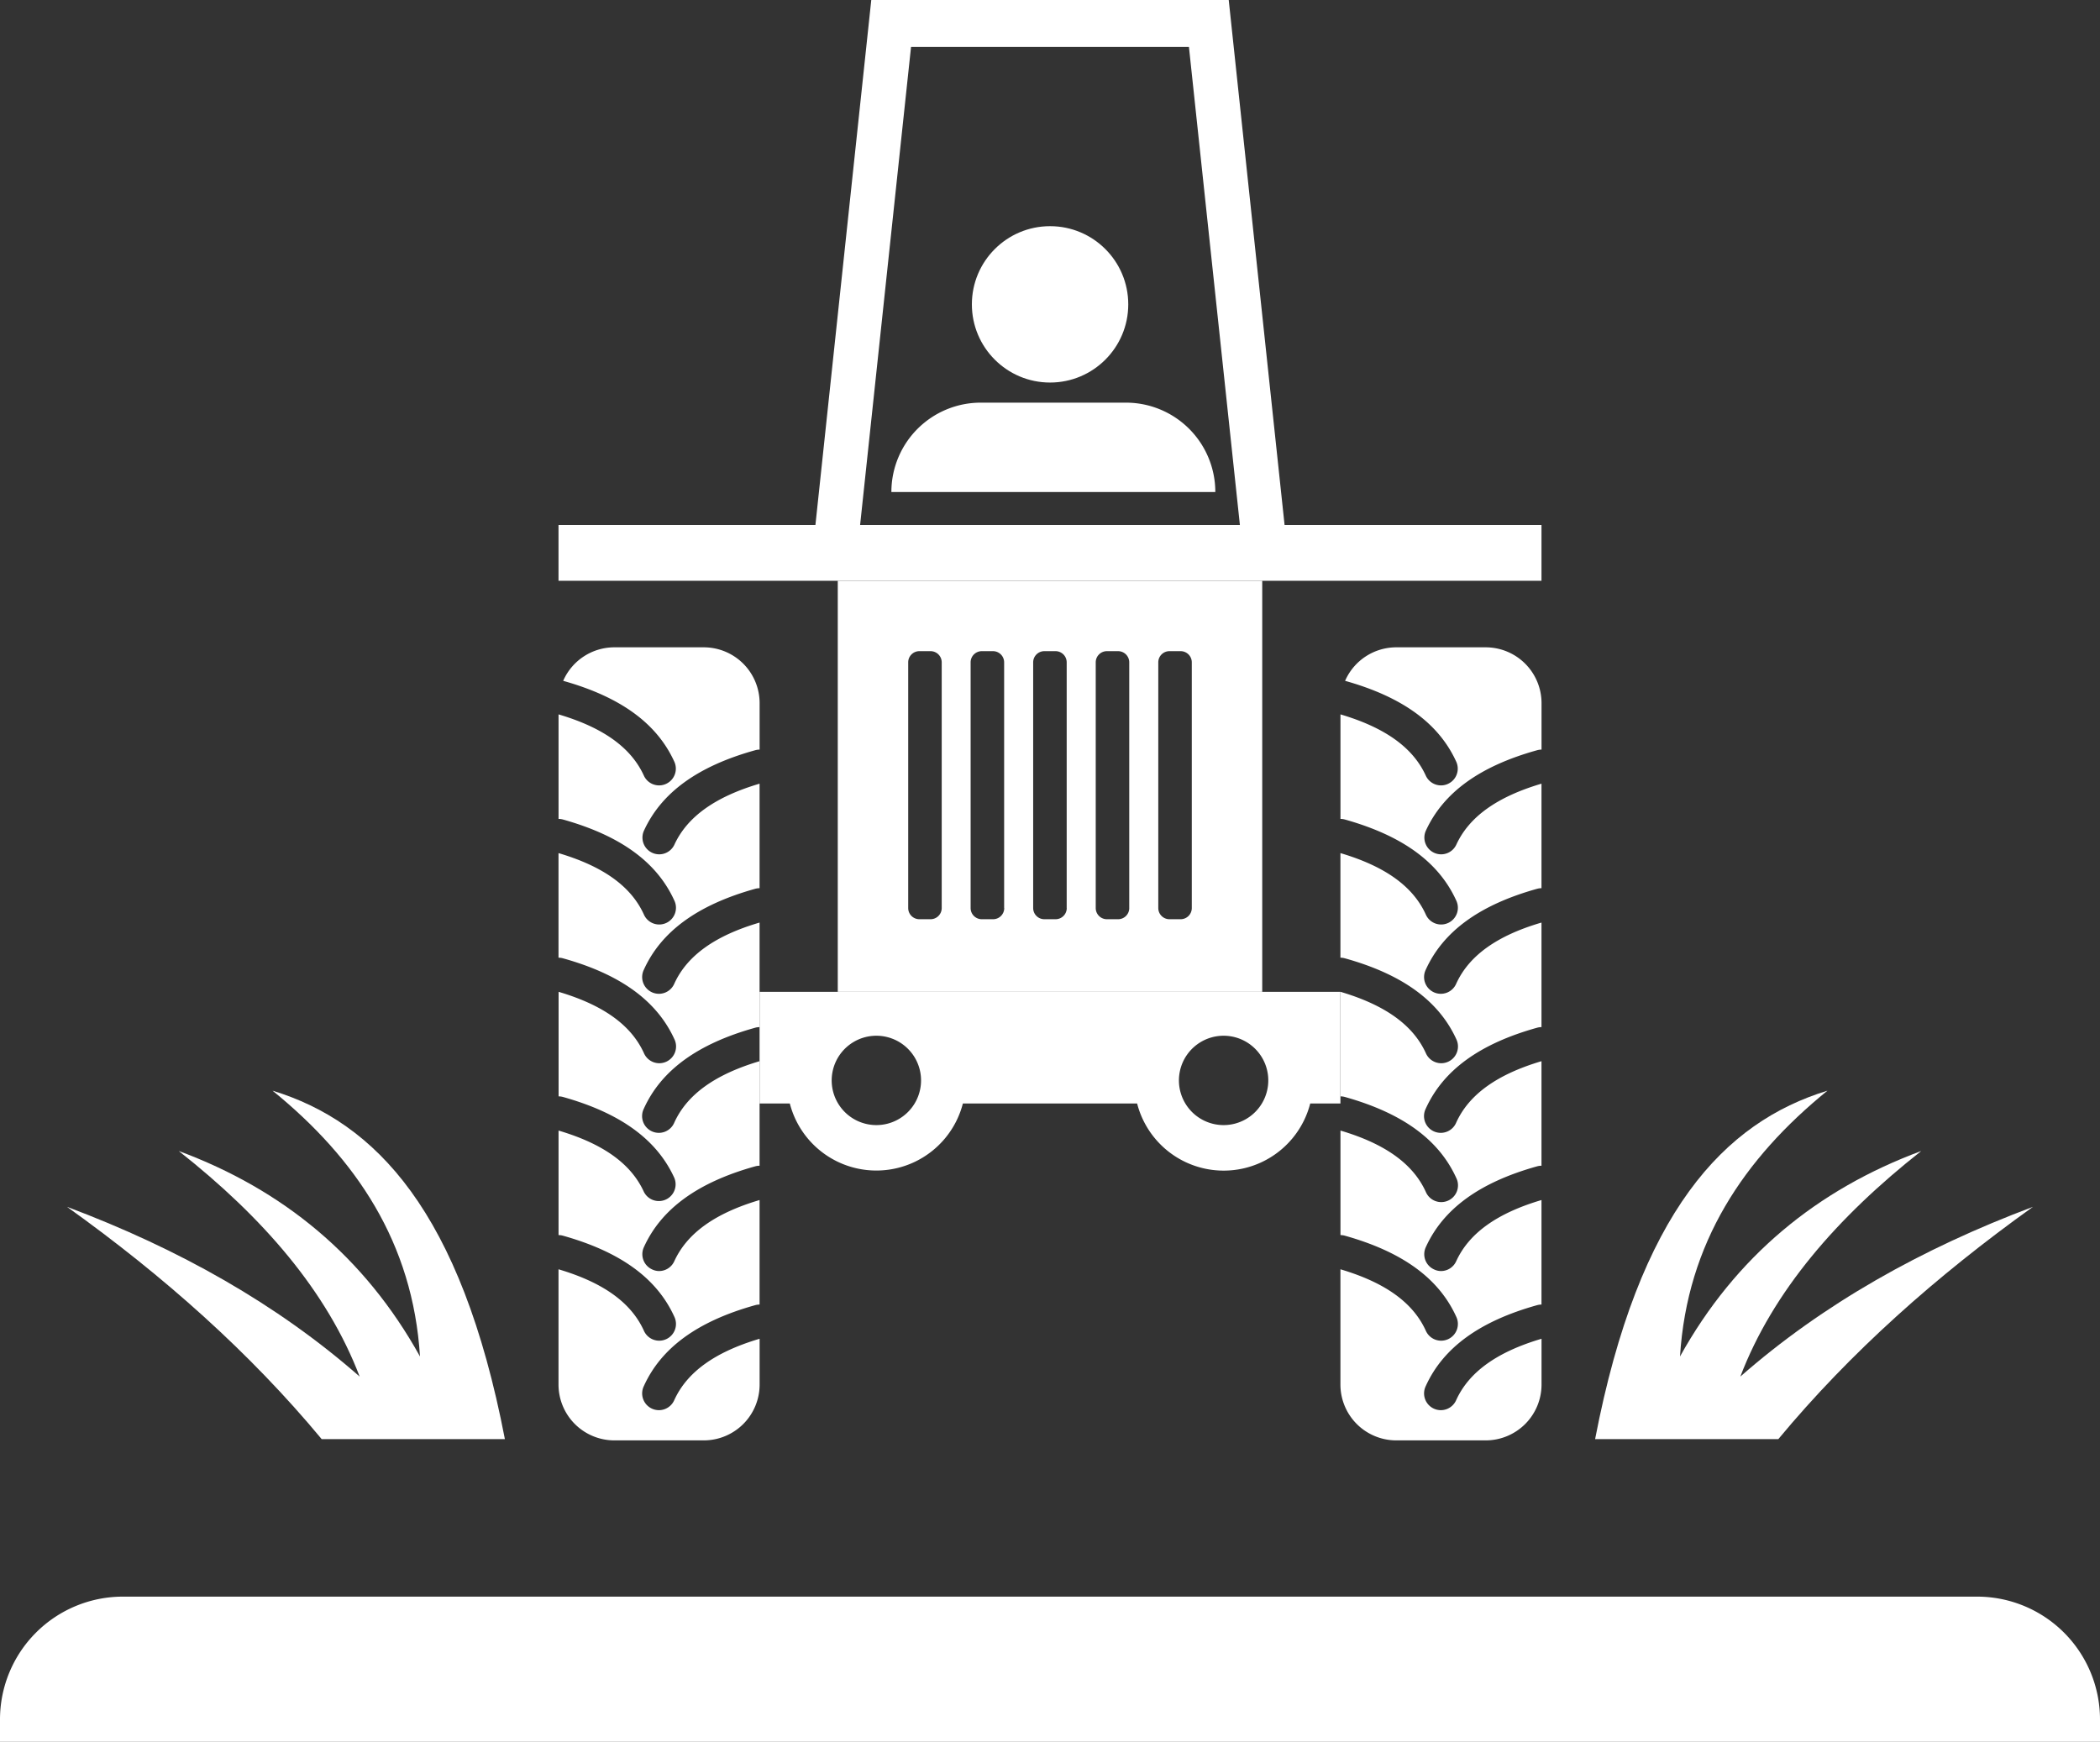 <svg xmlns="http://www.w3.org/2000/svg" viewBox="0 0 940 779.75"><rect x="0" y="0" width="940" height="779.75" fill="#333333" stroke="none"/><g id="Layer_2" data-name="Layer 2"><g id="Layer_10" data-name="Layer 10"><path d="M55,714.75H885a55,55,0,0,1,55,55v10a0,0,0,0,1,0,0H0a0,0,0,0,1,0,0v-10A55,55,0,0,1,55,714.75Z" style="fill:#fff"/><path d="M288.18,372a7.5,7.5,0,0,0,13.64,6.23c5.71-12.51,18.21-21.5,38.18-27.41v46.79a7.4,7.4,0,0,0-2,.28c-25.66,7.17-42,19-49.8,36.21a7.5,7.5,0,1,0,13.64,6.23C307.53,427.85,320,418.86,340,413v46.8a7.45,7.45,0,0,0-2,.28c-25.66,7.16-42,19-49.8,36.21a7.5,7.5,0,1,0,13.64,6.22C307.53,490,320,481,340,475.05v46.8a7.45,7.45,0,0,0-2,.28c-25.66,7.16-42,19-49.8,36.21a7.49,7.49,0,0,0,3.71,9.93A7.31,7.31,0,0,0,295,569a7.5,7.5,0,0,0,6.82-4.39c5.71-12.51,18.21-21.49,38.18-27.4V584a7.4,7.4,0,0,0-2,.28c-25.66,7.17-42,19-49.8,36.21a7.5,7.5,0,1,0,13.64,6.23c5.71-12.51,18.21-21.5,38.18-27.41v20.49a25,25,0,0,1-25,25H275a25,25,0,0,1-25-25V568.21c20,5.91,32.47,14.9,38.18,27.41a7.5,7.5,0,1,0,13.64-6.23c-7.84-17.2-24.14-29-49.8-36.21a7.4,7.4,0,0,0-2-.28V506.11c20,5.91,32.47,14.89,38.18,27.4a7.5,7.5,0,0,0,13.64-6.22c-7.84-17.2-24.14-29-49.8-36.21a7.45,7.45,0,0,0-2-.28V444c20,5.91,32.47,14.9,38.18,27.41a7.5,7.5,0,1,0,13.64-6.23C294,448,277.68,436.14,252,429a7.4,7.4,0,0,0-2-.28V381.9c20,5.91,32.47,14.9,38.18,27.41a7.5,7.5,0,1,0,13.64-6.23c-7.84-17.2-24.14-29-49.8-36.21a7.4,7.4,0,0,0-2-.28V319.8c20,5.91,32.47,14.89,38.18,27.4a7.5,7.5,0,0,0,6.82,4.39,7.31,7.31,0,0,0,3.11-.68,7.49,7.49,0,0,0,3.71-9.93c-7.83-17.19-24.12-29-49.75-36.2a25,25,0,0,1,22.93-15h40a25,25,0,0,1,25,25v20.79a7.4,7.4,0,0,0-2,.28C312.32,343,296,354.83,288.18,372Z" style="fill:#fff"/><path d="M638.18,372a7.5,7.5,0,0,0,13.64,6.23c5.71-12.51,18.21-21.5,38.18-27.41v46.79a7.4,7.4,0,0,0-2,.28c-25.66,7.17-42,19-49.8,36.21a7.5,7.5,0,1,0,13.64,6.23C657.53,427.85,670,418.86,690,413v46.8a7.45,7.45,0,0,0-2,.28c-25.66,7.16-42,19-49.8,36.21a7.5,7.5,0,1,0,13.64,6.22C657.53,490,670,481,690,475.05v46.8a7.45,7.45,0,0,0-2,.28c-25.66,7.16-42,19-49.8,36.21a7.49,7.49,0,0,0,3.71,9.93A7.31,7.31,0,0,0,645,569a7.5,7.5,0,0,0,6.82-4.39c5.71-12.51,18.21-21.49,38.18-27.4V584a7.4,7.4,0,0,0-2,.28c-25.66,7.17-42,19-49.8,36.21a7.5,7.5,0,1,0,13.64,6.23c5.71-12.51,18.21-21.5,38.18-27.41v20.49a25,25,0,0,1-25,25H625a25,25,0,0,1-25-25V568.21c20,5.91,32.47,14.9,38.18,27.41a7.5,7.5,0,1,0,13.64-6.23c-7.84-17.2-24.14-29-49.8-36.21a7.4,7.4,0,0,0-2-.28V506.11c20,5.91,32.47,14.89,38.18,27.4a7.5,7.5,0,1,0,13.64-6.22c-7.84-17.2-24.14-29-49.8-36.21a7.45,7.45,0,0,0-2-.28V444c20,5.91,32.47,14.9,38.18,27.41a7.5,7.5,0,1,0,13.64-6.23C644,448,627.68,436.14,602,429a7.4,7.4,0,0,0-2-.28V381.9c20,5.91,32.47,14.9,38.18,27.41a7.5,7.5,0,1,0,13.64-6.23c-7.84-17.2-24.14-29-49.8-36.21a7.4,7.4,0,0,0-2-.28V319.8c20,5.91,32.47,14.89,38.18,27.4a7.5,7.5,0,0,0,6.82,4.39,7.31,7.31,0,0,0,3.11-.68,7.49,7.49,0,0,0,3.71-9.93c-7.83-17.19-24.12-29-49.75-36.2a25,25,0,0,1,22.93-15h40a25,25,0,0,1,25,25v20.79a7.4,7.4,0,0,0-2,.28C662.32,343,646,354.83,638.18,372Z" style="fill:#fff"/><path d="M226,644.25c-19.62-102-57.92-141.9-104-156,37.44,30.43,62.81,68.08,66,119-24.83-44.75-61.38-74.73-108-92,37.72,29.73,66.4,62.78,81,101-36.86-32.37-81-57.24-131-76,43.33,31,81.9,65.32,114,104Z" style="fill:#fff"/><path d="M714,644.25c19.62-102,57.92-141.9,104-156-37.44,30.43-62.81,68.08-66,119,24.83-44.75,61.38-74.73,108-92-37.72,29.73-66.4,62.78-81,101,36.86-32.37,81-57.24,131-76-43.33,31-81.9,65.32-114,104Z" style="fill:#fff"/><path d="M565,260V444H375V260ZM421.53,406.5v-110a5,5,0,0,0-5-5h-5a5,5,0,0,0-5,5v110a5,5,0,0,0,5,5h5A5,5,0,0,0,421.53,406.5Zm101.94,5h5a5,5,0,0,0,5-5v-110a5,5,0,0,0-5-5h-5a5,5,0,0,0-5,5v110A5,5,0,0,0,523.47,411.5Zm-74-5v-110a5,5,0,0,0-5-5h-5a5,5,0,0,0-5,5v110a5,5,0,0,0,5,5h5A5,5,0,0,0,449.52,406.5Zm28,0v-110a5,5,0,0,0-5-5h-5a5,5,0,0,0-5,5v110a5,5,0,0,0,5,5h5A5,5,0,0,0,477.5,406.5Zm28,0v-110a5,5,0,0,0-5-5h-5a5,5,0,0,0-5,5v110a5,5,0,0,0,5,5h5A5,5,0,0,0,505.48,406.5Z" style="fill:#fff"/><path d="M575,235,550,0H390L365,235H250v25H690V235ZM385,235,407.8,21H532.19L555,235Z" style="fill:#fff"/><circle cx="470.03" cy="136.25" r="35" style="fill:#fff"/><path d="M439,180.25h65a40,40,0,0,1,40,40v0a0,0,0,0,1,0,0H399a0,0,0,0,1,0,0v0A40,40,0,0,1,439,180.25Z" style="fill:#fff"/><path d="M340,444v50h13.54A40,40,0,0,0,431,494h78a40,40,0,0,0,77.48,0H600V444Zm52.28,59.66A20,20,0,1,1,409.4,494,20,20,0,0,1,392.28,503.66Zm155.43,0A20,20,0,1,1,564.83,494,20,20,0,0,1,547.71,503.66Z" style="fill:#fff"/></g></g></svg>